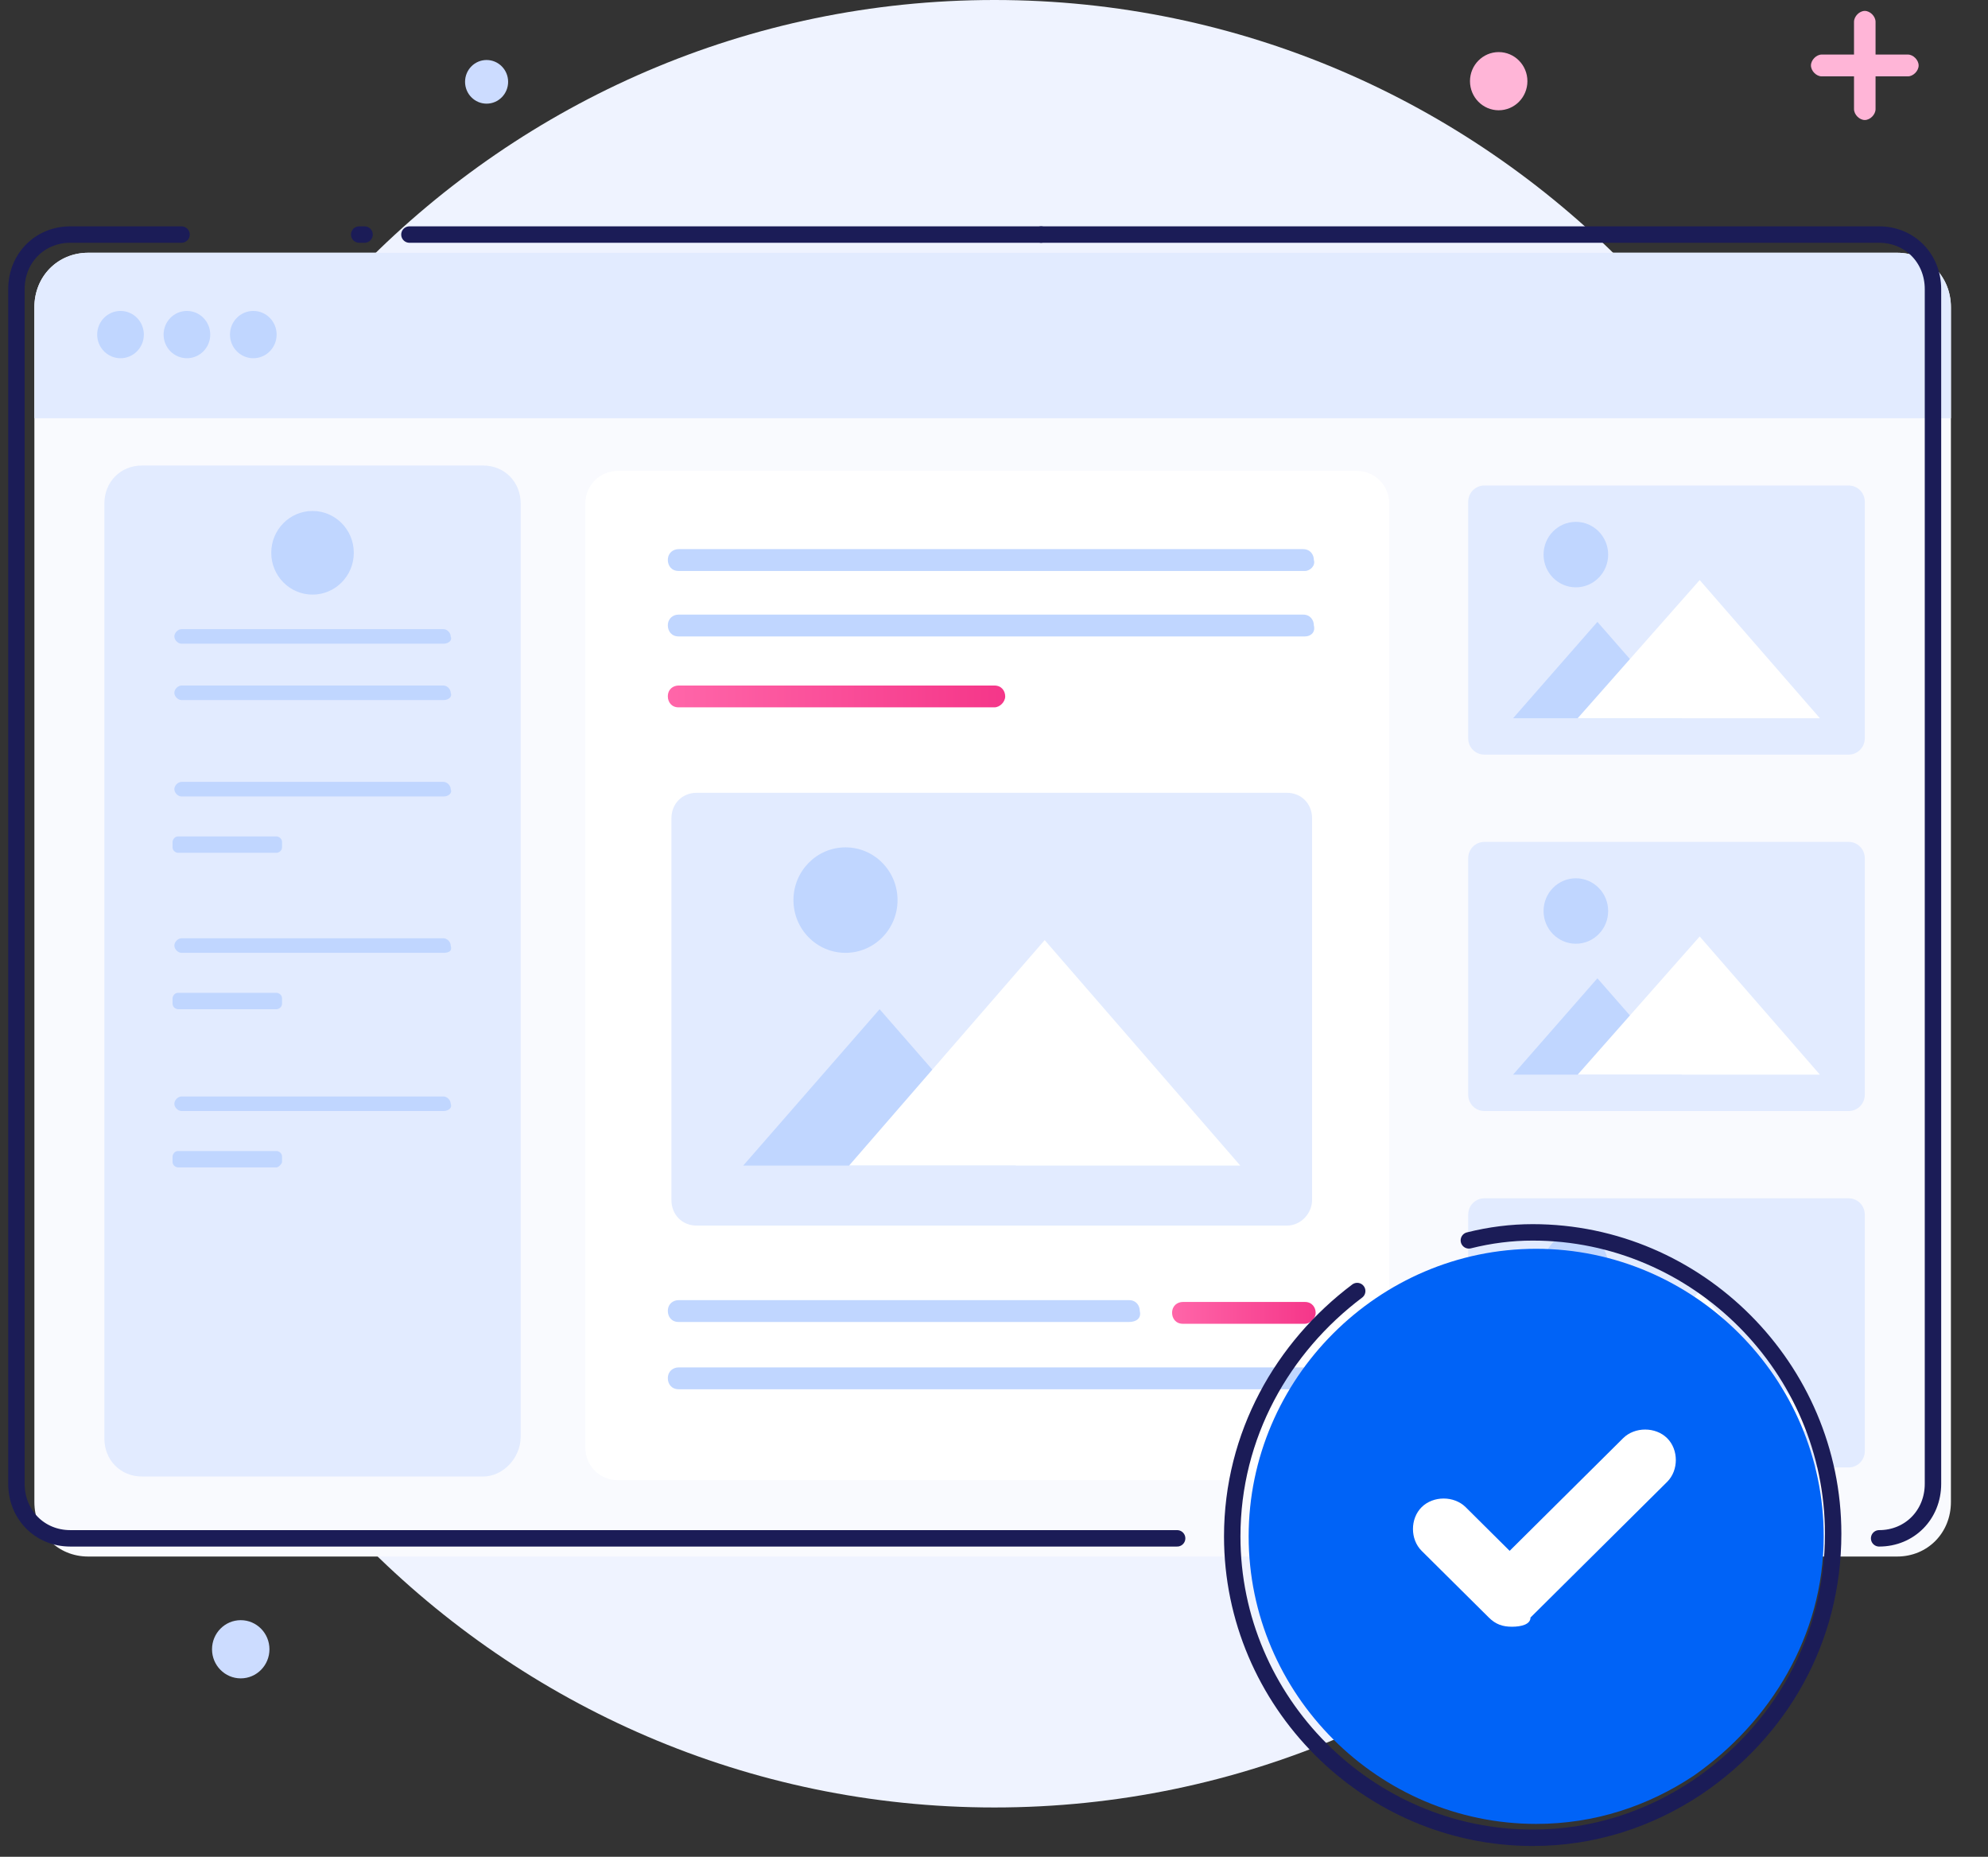 <svg width="121" height="113" viewBox="0 0 121 113" fill="none" xmlns="http://www.w3.org/2000/svg">
<rect x="0" y="0" width="121" height="113" fill="#333333" stroke="none"/>
<path d="M14.653 102.143C15.618 102.143 16.4 101.35 16.4 100.372C16.4 99.394 15.618 98.601 14.653 98.601C13.688 98.601 12.905 99.394 12.905 100.372C12.905 101.35 13.688 102.143 14.653 102.143Z" fill="#CCDCFF"/>
<path d="M29.616 6.308C30.34 6.308 30.927 5.713 30.927 4.98C30.927 4.246 30.34 3.652 29.616 3.652C28.892 3.652 28.306 4.246 28.306 4.98C28.306 5.713 28.892 6.308 29.616 6.308Z" fill="#CCDCFF"/>
<path d="M60.526 110C90.507 110 114.811 85.376 114.811 55C114.811 24.624 90.507 -0 60.526 -0C30.546 -0 6.242 24.624 6.242 55C6.242 85.376 30.546 110 60.526 110Z" fill="#EFF3FF"/>
<path d="M118.743 18.702V91.408C118.743 93.29 117.323 94.728 115.467 94.728H5.369C3.512 94.728 2.092 93.29 2.092 91.408V18.702C2.092 16.821 3.512 15.382 5.369 15.382H115.467C117.323 15.382 118.743 16.821 118.743 18.702Z" fill="#F9FAFE"/>
<path d="M118.743 18.702V25.453H2.092V18.702C2.092 16.821 3.512 15.382 5.369 15.382H115.467C117.323 15.382 118.743 16.821 118.743 18.702Z" fill="#E2EBFF"/>
<path d="M7.335 21.801C8.119 21.801 8.755 21.157 8.755 20.362C8.755 19.567 8.119 18.923 7.335 18.923C6.551 18.923 5.915 19.567 5.915 20.362C5.915 21.157 6.551 21.801 7.335 21.801Z" fill="#C0D6FF"/>
<path d="M11.377 21.801C12.161 21.801 12.796 21.157 12.796 20.362C12.796 19.567 12.161 18.923 11.377 18.923C10.592 18.923 9.957 19.567 9.957 20.362C9.957 21.157 10.592 21.801 11.377 21.801Z" fill="#C0D6FF"/>
<path d="M15.418 21.801C16.202 21.801 16.837 21.157 16.837 20.362C16.837 19.567 16.202 18.923 15.418 18.923C14.633 18.923 13.998 19.567 13.998 20.362C13.998 21.157 14.633 21.801 15.418 21.801Z" fill="#C0D6FF"/>
<path d="M82.59 90.08H37.59C36.498 90.08 35.624 89.195 35.624 88.088V30.654C35.624 29.547 36.498 28.662 37.59 28.662H82.59C83.683 28.662 84.556 29.547 84.556 30.654V88.088C84.556 89.195 83.683 90.08 82.59 90.08Z" fill="white"/>
<path d="M78.331 74.587H42.396C41.522 74.587 40.867 73.923 40.867 73.038V49.799C40.867 48.913 41.522 48.249 42.396 48.249H78.331C79.204 48.249 79.86 48.913 79.86 49.799V73.038C79.86 73.813 79.204 74.587 78.331 74.587Z" fill="#E2EBFF"/>
<path d="M61.838 70.935H45.236L53.537 61.418L61.838 70.935Z" fill="#C0D6FF"/>
<path d="M75.49 70.935H51.68L63.585 57.213L75.49 70.935Z" fill="white"/>
<path d="M51.461 57.988C53.211 57.988 54.629 56.551 54.629 54.779C54.629 53.006 53.211 51.569 51.461 51.569C49.712 51.569 48.294 53.006 48.294 54.779C48.294 56.551 49.712 57.988 51.461 57.988Z" fill="#C0D6FF"/>
<path d="M112.518 89.306H90.345C89.799 89.306 89.362 88.863 89.362 88.31V73.924C89.362 73.37 89.799 72.927 90.345 72.927H112.518C113.064 72.927 113.501 73.37 113.501 73.924V88.31C113.501 88.863 113.064 89.306 112.518 89.306Z" fill="#E2EBFF"/>
<path d="M102.359 87.093H92.092L97.226 81.227L102.359 87.093Z" fill="#C0D6FF"/>
<path d="M110.77 87.093H96.025L103.452 78.572L110.77 87.093Z" fill="white"/>
<path d="M95.915 79.014C97.001 79.014 97.881 78.122 97.881 77.022C97.881 75.922 97.001 75.03 95.915 75.03C94.829 75.03 93.949 75.922 93.949 77.022C93.949 78.122 94.829 79.014 95.915 79.014Z" fill="#C0D6FF"/>
<path d="M112.518 67.616H90.345C89.799 67.616 89.362 67.173 89.362 66.62V52.233C89.362 51.68 89.799 51.237 90.345 51.237H112.518C113.064 51.237 113.501 51.68 113.501 52.233V66.62C113.501 67.173 113.064 67.616 112.518 67.616Z" fill="#E2EBFF"/>
<path d="M102.359 65.402H92.092L97.226 59.537L102.359 65.402Z" fill="#C0D6FF"/>
<path d="M110.77 65.402H96.025L103.452 56.992L110.77 65.402Z" fill="white"/>
<path d="M95.915 57.434C97.001 57.434 97.881 56.543 97.881 55.443C97.881 54.342 97.001 53.451 95.915 53.451C94.829 53.451 93.949 54.342 93.949 55.443C93.949 56.543 94.829 57.434 95.915 57.434Z" fill="#C0D6FF"/>
<path d="M112.518 45.925H90.345C89.799 45.925 89.362 45.483 89.362 44.929V30.543C89.362 29.99 89.799 29.547 90.345 29.547H112.518C113.064 29.547 113.501 29.99 113.501 30.543V44.929C113.501 45.483 113.064 45.925 112.518 45.925Z" fill="#E2EBFF"/>
<path d="M102.359 43.712H92.092L97.226 37.847L102.359 43.712Z" fill="#C0D6FF"/>
<path d="M110.77 43.712H96.025L103.452 35.301L110.77 43.712Z" fill="white"/>
<path d="M95.915 35.744C97.001 35.744 97.881 34.852 97.881 33.752C97.881 32.652 97.001 31.76 95.915 31.76C94.829 31.76 93.949 32.652 93.949 33.752C93.949 34.852 94.829 35.744 95.915 35.744Z" fill="#C0D6FF"/>
<path d="M79.422 34.748H41.303C40.866 34.748 40.648 34.416 40.648 34.084C40.648 33.642 40.976 33.42 41.303 33.42H79.313C79.75 33.42 79.969 33.752 79.969 34.084C80.078 34.416 79.75 34.748 79.422 34.748Z" fill="#C0D6FF"/>
<path d="M79.422 38.732H41.303C40.866 38.732 40.648 38.4 40.648 38.068C40.648 37.626 40.976 37.404 41.303 37.404H79.313C79.75 37.404 79.969 37.736 79.969 38.068C80.078 38.511 79.75 38.732 79.422 38.732Z" fill="#C0D6FF"/>
<path d="M68.719 80.453H41.303C40.866 80.453 40.648 80.121 40.648 79.789C40.648 79.346 40.976 79.125 41.303 79.125H68.719C69.155 79.125 69.374 79.457 69.374 79.789C69.483 80.231 69.155 80.453 68.719 80.453Z" fill="#C0D6FF"/>
<path d="M60.527 43.048H41.303C40.866 43.048 40.648 42.716 40.648 42.384C40.648 41.941 40.976 41.72 41.303 41.72H60.527C60.964 41.72 61.182 42.052 61.182 42.384C61.182 42.716 60.854 43.048 60.527 43.048Z" fill="url(#paint0_linear_1133_11891)"/>
<path d="M79.422 84.547H41.303C40.866 84.547 40.648 84.215 40.648 83.883C40.648 83.441 40.976 83.219 41.303 83.219H79.313C79.75 83.219 79.969 83.551 79.969 83.883C80.078 84.215 79.75 84.547 79.422 84.547Z" fill="#C0D6FF"/>
<path d="M79.422 80.563H71.995C71.558 80.563 71.34 80.231 71.34 79.899C71.34 79.457 71.668 79.235 71.995 79.235H79.422C79.859 79.235 80.078 79.567 80.078 79.899C80.078 80.231 79.75 80.563 79.422 80.563Z" fill="url(#paint1_linear_1133_11891)"/>
<path d="M29.398 89.859H8.646C7.335 89.859 6.352 88.863 6.352 87.535V30.654C6.352 29.326 7.335 28.33 8.646 28.33H29.398C30.709 28.33 31.692 29.326 31.692 30.654V87.424C31.692 88.752 30.6 89.859 29.398 89.859Z" fill="#E2EBFF"/>
<path d="M19.022 36.187C20.409 36.187 21.534 35.047 21.534 33.642C21.534 32.236 20.409 31.096 19.022 31.096C17.634 31.096 16.51 32.236 16.51 33.642C16.51 35.047 17.634 36.187 19.022 36.187Z" fill="#C0D6FF"/>
<path d="M26.995 39.175H11.049C10.83 39.175 10.612 38.953 10.612 38.732C10.612 38.511 10.83 38.289 11.049 38.289H26.995C27.214 38.289 27.432 38.511 27.432 38.732C27.541 38.953 27.323 39.175 26.995 39.175Z" fill="#C0D6FF"/>
<path d="M26.995 42.605H11.049C10.83 42.605 10.612 42.384 10.612 42.163C10.612 41.941 10.83 41.72 11.049 41.72H26.995C27.214 41.72 27.432 41.941 27.432 42.163C27.541 42.384 27.323 42.605 26.995 42.605Z" fill="#C0D6FF"/>
<path d="M26.995 48.471H11.049C10.83 48.471 10.612 48.249 10.612 48.028C10.612 47.807 10.83 47.585 11.049 47.585H26.995C27.214 47.585 27.432 47.807 27.432 48.028C27.541 48.249 27.323 48.471 26.995 48.471Z" fill="#C0D6FF"/>
<path d="M16.838 51.901H10.831C10.721 51.901 10.503 51.791 10.503 51.569V51.237C10.503 51.127 10.612 50.905 10.831 50.905H16.838C16.947 50.905 17.166 51.016 17.166 51.237V51.569C17.166 51.791 16.947 51.901 16.838 51.901Z" fill="#C0D6FF"/>
<path d="M26.995 57.988H11.049C10.83 57.988 10.612 57.766 10.612 57.545C10.612 57.324 10.83 57.102 11.049 57.102H26.995C27.214 57.102 27.432 57.324 27.432 57.545C27.541 57.877 27.323 57.988 26.995 57.988Z" fill="#C0D6FF"/>
<path d="M16.838 61.418H10.831C10.721 61.418 10.503 61.308 10.503 61.086V60.754C10.503 60.644 10.612 60.422 10.831 60.422H16.838C16.947 60.422 17.166 60.533 17.166 60.754V61.086C17.166 61.308 16.947 61.418 16.838 61.418Z" fill="#C0D6FF"/>
<path d="M26.995 67.615H11.049C10.83 67.615 10.612 67.394 10.612 67.173C10.612 66.952 10.83 66.73 11.049 66.73H26.995C27.214 66.73 27.432 66.952 27.432 67.173C27.541 67.394 27.323 67.615 26.995 67.615Z" fill="#C0D6FF"/>
<path d="M16.838 71.046H10.831C10.721 71.046 10.503 70.936 10.503 70.714V70.382C10.503 70.272 10.612 70.05 10.831 70.05H16.838C16.947 70.05 17.166 70.161 17.166 70.382V70.714C17.166 70.825 16.947 71.046 16.838 71.046Z" fill="#C0D6FF"/>
<path d="M21.862 14.275H22.189" stroke="#1B1C57" stroke-miterlimit="10" stroke-linecap="round" stroke-linejoin="round"/>
<path d="M63.367 14.275H114.374C116.231 14.275 117.651 15.714 117.651 17.595V90.302C117.651 92.183 116.231 93.621 114.374 93.621M11.049 14.275H4.277C2.42 14.275 1 15.714 1 17.595V90.302C1 92.183 2.42 93.621 4.277 93.621H71.646" stroke="#1B1C57" stroke-miterlimit="10" stroke-linecap="round" stroke-linejoin="round"/>
<path d="M24.92 14.275H63.367" stroke="#1B1C57" stroke-miterlimit="10" stroke-linecap="round" stroke-linejoin="round"/>
<path d="M116.122 3.32H114.156V1.328C114.156 0.996 113.829 0.664 113.501 0.664C113.173 0.664 112.845 0.996 112.845 1.328V3.32H110.879C110.552 3.32 110.224 3.652 110.224 3.984C110.224 4.316 110.552 4.648 110.879 4.648H112.845V6.64C112.845 6.972 113.173 7.304 113.501 7.304C113.829 7.304 114.156 6.972 114.156 6.64V4.648H116.122C116.45 4.648 116.778 4.316 116.778 3.984C116.778 3.652 116.45 3.32 116.122 3.32Z" fill="#FFB5D7"/>
<path d="M91.219 6.711C92.184 6.711 92.966 5.918 92.966 4.94C92.966 3.962 92.184 3.17 91.219 3.17C90.254 3.17 89.471 3.962 89.471 4.94C89.471 5.918 90.254 6.711 91.219 6.711Z" fill="#FFB5D7"/>
<path d="M103.102 108.058C100.314 109.916 97.062 111 93.5 111C83.898 111 76 103.102 76 93.5C76 83.898 83.898 76 93.5 76C103.102 76 111 83.898 111 93.5C111 99.54 107.748 104.805 103.102 108.058Z" fill="#0063F7"/>
<path d="M92.026 99C91.463 99 91.04 98.86 90.617 98.44L86.529 94.382C85.824 93.682 85.824 92.423 86.529 91.723C87.234 91.023 88.502 91.023 89.207 91.723L91.885 94.382L98.793 87.525C99.498 86.825 100.767 86.825 101.471 87.525C102.176 88.225 102.176 89.484 101.471 90.184L93.154 98.44C93.154 98.86 92.59 99 92.026 99Z" fill="white"/>
<path d="M89.403 75.487C90.698 75.162 91.993 75 93.287 75C103.321 75 111.575 83.278 111.575 93.341C111.575 99.833 108.338 105.352 103.321 108.76C100.408 110.708 97.01 111.844 93.287 111.844C83.254 111.844 75 103.566 75 93.503C75 87.335 78.075 81.979 82.606 78.571" stroke="#1B1C57" stroke-miterlimit="10" stroke-linecap="round" stroke-linejoin="round"/>
<defs>
<linearGradient id="paint0_linear_1133_11891" x1="40.641" y1="42.34" x2="61.221" y2="42.34" gradientUnits="userSpaceOnUse">
<stop stop-color="#FF66A9"/>
<stop offset="1" stop-color="#F53689"/>
</linearGradient>
<linearGradient id="paint1_linear_1133_11891" x1="71.268" y1="79.819" x2="80.107" y2="79.819" gradientUnits="userSpaceOnUse">
<stop stop-color="#FF66A9"/>
<stop offset="1" stop-color="#F53689"/>
</linearGradient>
</defs>
</svg>
